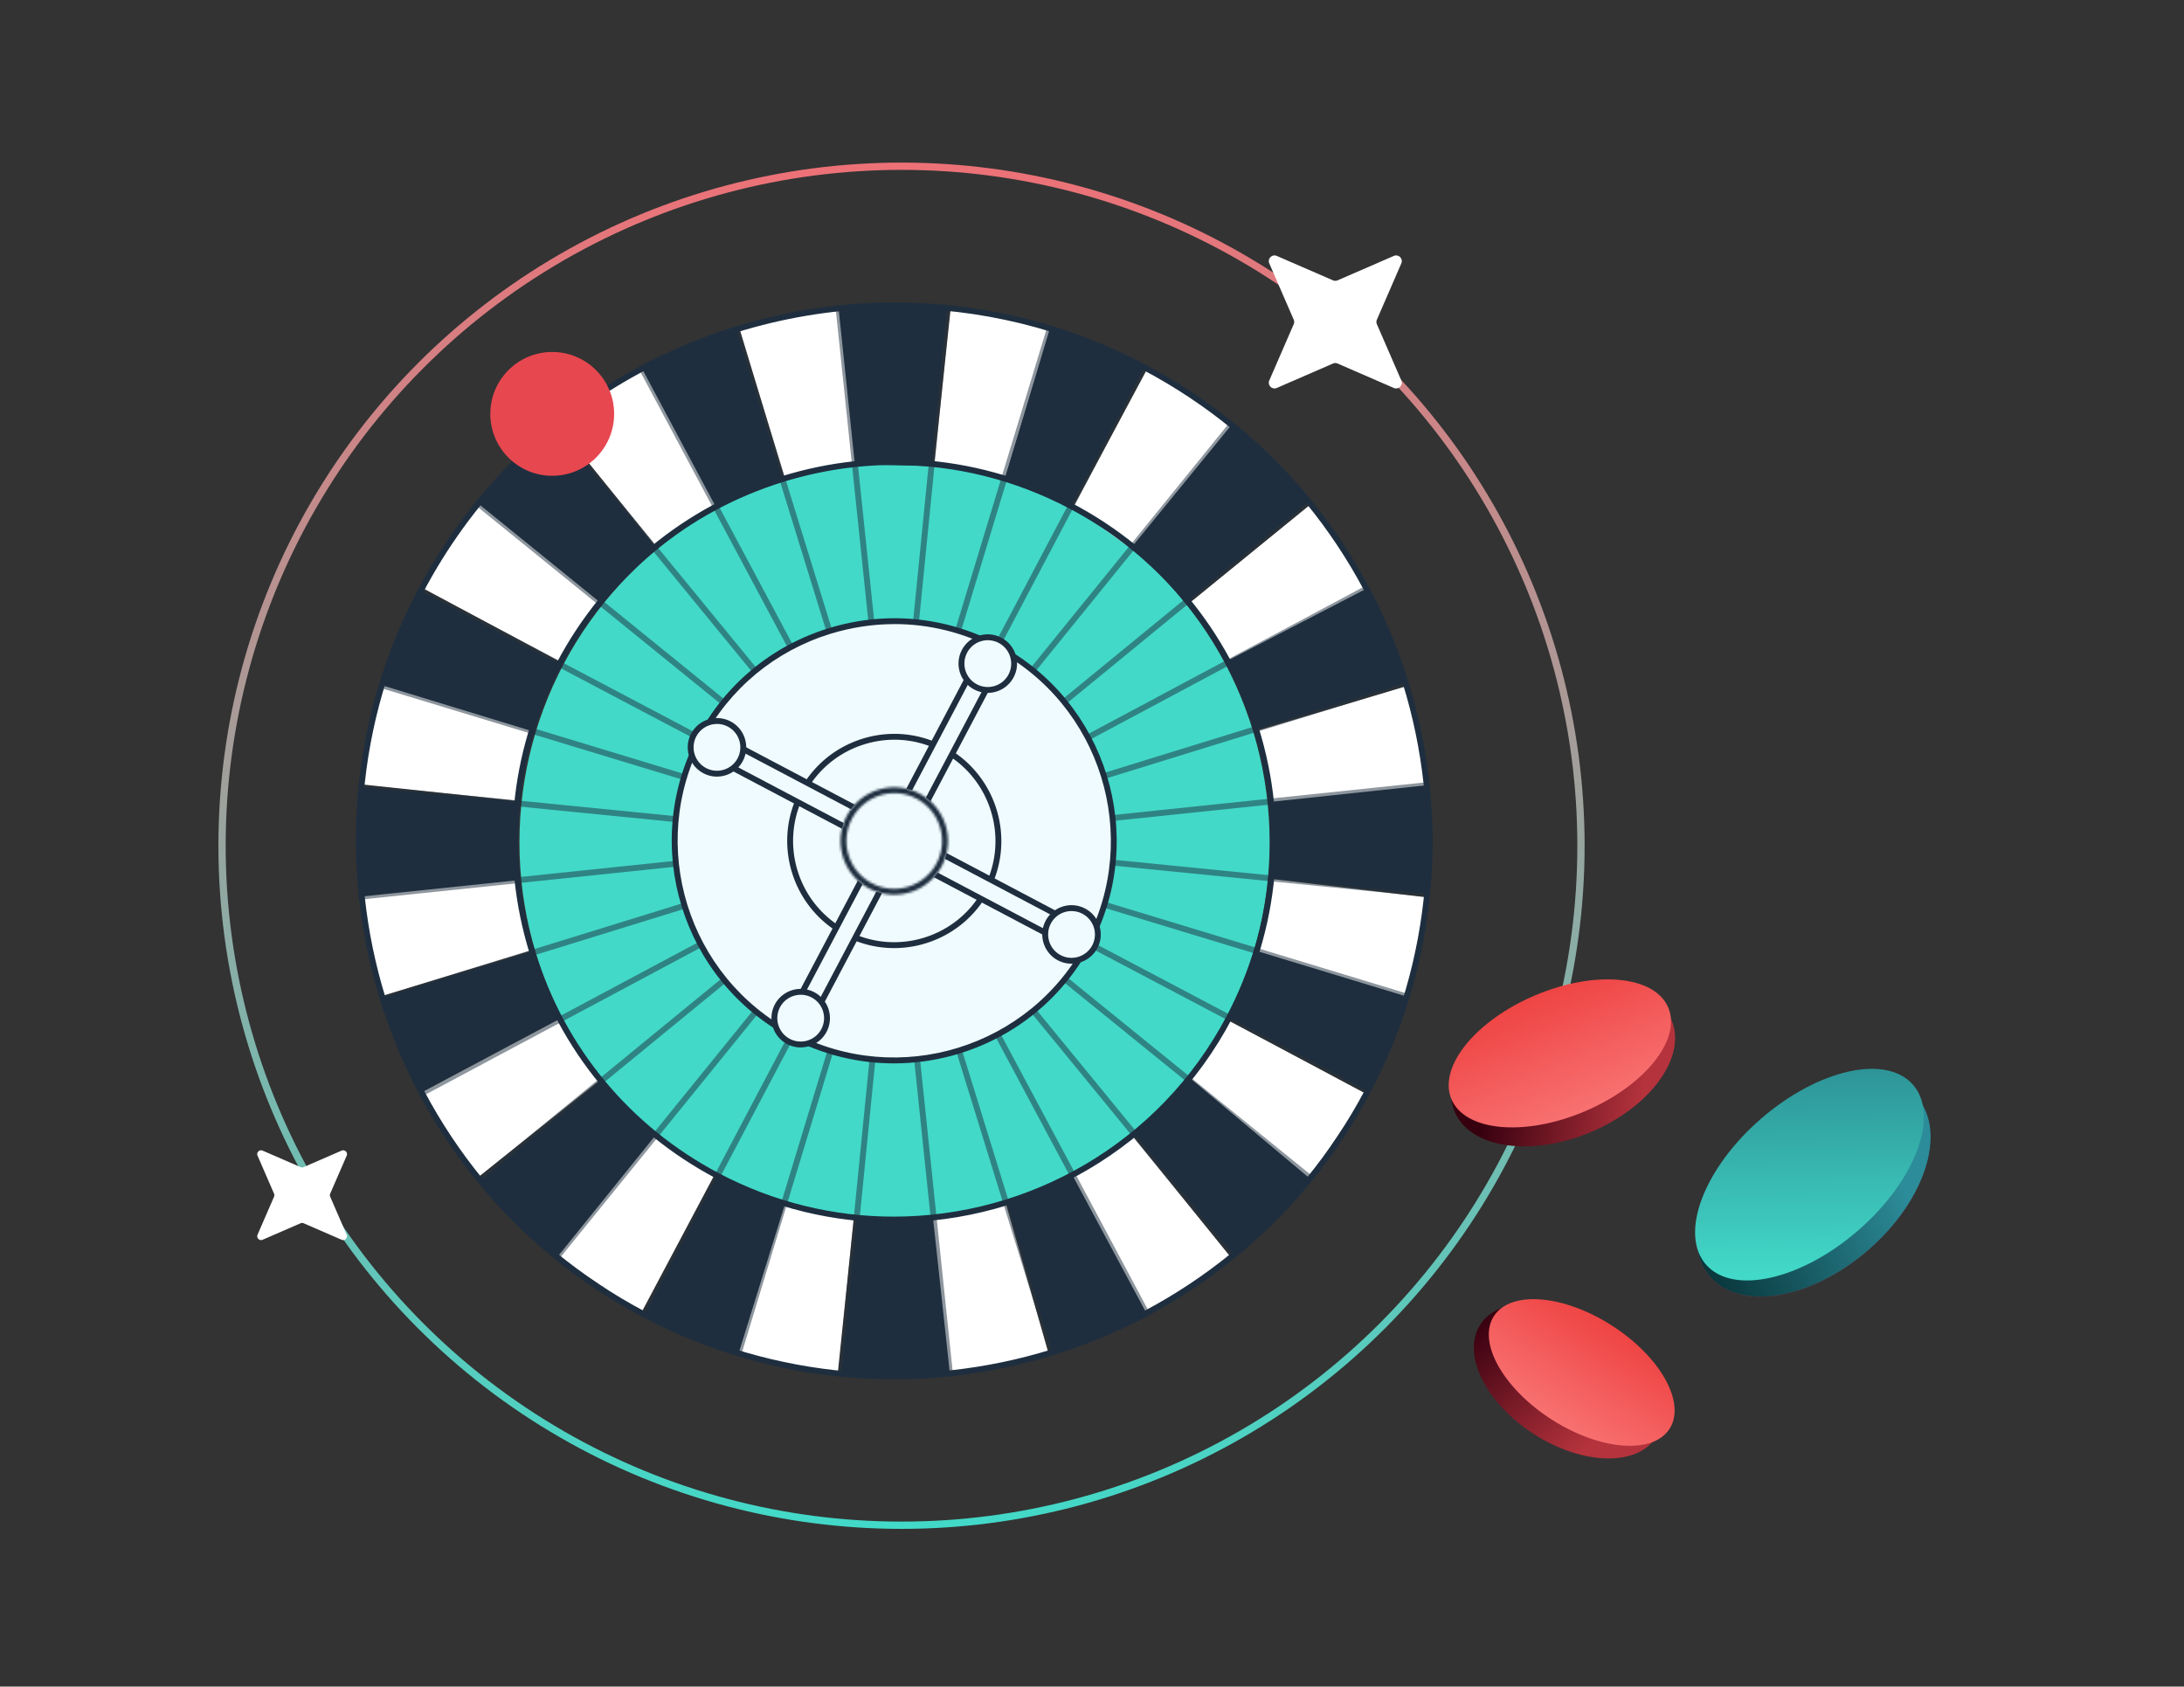 <svg width="900" height="695" fill="none" xmlns="http://www.w3.org/2000/svg"><rect width="100%" height="100%" fill="#333333" stroke="none"/><circle cx="371.5" cy="348.5" r="280" stroke="url(#a)" stroke-width="3"/><ellipse cx="368.629" cy="347.13" rx="154.571" ry="156.072" fill="#42D9C8"/><path d="M540.134 207.784l-50.092 40.803 16.217 24.61 57.056-30.375-23.181-35.038zM196.866 485.228l50.783-40.512-16.908-24.901-57.055 30.363 23.18 35.05zM156.511 410.696l62.385-19.002-6.419-31.029-64.359 6.007 8.393 44.024zM264.241 541.001l30.302-57.056-26.136-17.465-41.287 49.475 37.121 25.046zM149.051 323.229l64.262 6.819 5.789-29.164-61.67-18.833-8.381 41.178zM345.228 565.962l6.54-63.184-28.691-6.686-19.027 61.477 41.178 8.393zM174 242.241l56.959 30.532 18.094-26.742-50.54-41.698L174 242.241zM432.187 558.065l-17.682-62.143-31.998 5.704 5.85 64.662 43.83-8.223zM229.36 174.346l40.96 50.83 24.986-16.229-30.484-57.261-35.462 22.66zM507.228 518.133l-40.33-49.886-25.083 16.011 30.363 57.056 35.05-23.181zM304.462 134.475l18.845 62.373 31.671-6.031-6.322-64.105-44.194 7.763zM563 450.771l-57.008-30.423-17.634 26.148 49.596 41.384L563 450.771zM587.962 369.771l-64.19-7.594-6.019 29.891 61.816 18.881 8.393-41.178zM391.771 127.051l-6.806 64.262 29.103 5.946 18.881-61.827-41.178-8.381zM472.772 152l-30.533 56.959 25.688 18.385 42.498-50.952L472.772 152zM579.762 282.692l-61.21 18.264 5.426 31.719 65.182-6.068-9.398-43.915z" fill="#fff"/><path d="M432.635 135.335l-18.531 61.9 27.226 11.252 30.169-57.165-38.864-15.987zM304.365 557.665l19.281-62.033-27.976-11.119-30.157 57.165 38.852 15.987zM229.13 518.655l40.948-50.759-22.733-22.066-49.886 41.105 31.671 31.72zM391.432 565.998l-6.964-64.238-31.428.218-6.383 64.129 44.775-.109zM173.699 450.024l56.995-30.448-11.566-27.383-61.609 19.051 16.18 38.78zM472.469 541.17l-30.06-55.966-27.505 10.585 18.785 61.549 38.78-16.168zM149.015 369.432l64.262-6.709-.037-32.289-65.219-6.128.994 45.126zM540.001 485.81l-49.535-41.493-23.266 22.684 41.142 50.225 31.659-31.416zM156.705 282.172l62.433 19.075 11.554-27.468-57.37-30.266-16.617 38.659zM579.665 410.635l-61.379-18.639-11.772 27.335 57.165 30.169 15.986-38.865zM196.454 207.01l50.613 41.045 22.817-22.794-41.226-49.486-32.204 31.235zM587.997 323.568l-64.262 6.843.085 31.537 64.286 6.395-.109-44.775zM563.169 242.532l-57.383 29.757 11.796 28.122 61.756-19.099-16.169-38.78zM264.531 151.842l30.448 56.996 27.432-11.421-19.1-61.755-38.78 16.18zM345.567 127.014l6.71 64.274 31.586.788 6.564-66.031-44.86.969zM507.482 175.085l-40.391 49.474 22.297 23.205 50.528-41.626-32.434-31.053z" fill="#1E2E3F"/><path d="M368.13 568.372c-34.88 0-70.245-8.236-103.187-25.616-108.214-57.104-149.792-191.599-92.687-299.813 57.092-108.213 191.587-149.791 299.801-92.687 108.213 57.105 149.791 191.6 92.687 299.813-39.725 75.271-116.898 118.315-196.626 118.315l.012-.012zm.739-441.321c-78.856 0-155.181 42.559-194.469 117.019-56.475 107.026-15.357 240.056 91.681 296.531 107.027 56.474 240.057 15.357 296.531-91.682 56.475-107.027 15.357-240.057-91.682-296.543-32.567-17.186-67.568-25.337-102.061-25.337v.012z" fill="#1E2E3F"/><path d="M368.24 503.746c-24.719 0-49.789-5.837-73.127-18.155-37.146-19.608-64.444-52.502-76.846-92.638-12.402-40.137-8.442-82.695 11.154-119.841 19.608-37.145 52.502-64.443 92.639-76.845 40.124-12.414 82.695-8.442 119.84 11.154 37.145 19.608 64.444 52.502 76.846 92.639 12.402 40.136 8.442 82.695-11.154 119.84-28.147 53.35-82.841 83.846-139.352 83.846zm.448-312.154c-15.369 0-30.823 2.313-45.926 6.988-39.506 12.22-71.904 39.095-91.209 75.671-19.305 36.576-23.205 78.481-10.985 117.999 12.22 39.507 39.083 71.905 75.671 91.21 22.975 12.123 47.67 17.876 72.001 17.876 55.639 0 109.485-30.024 137.196-82.55 19.305-36.576 23.205-78.481 10.985-117.999-12.221-39.519-39.083-71.905-75.671-91.21-22.6-11.93-47.234-17.973-72.074-17.973l.012-.012z" fill="#1E2E3F"/><path opacity=".5" d="M563.678 450.711c-.194 0-.388-.049-.569-.146L172.752 244.578a1.207 1.207 0 01-.508-1.635 1.206 1.206 0 011.635-.509l390.356 205.988a1.206 1.206 0 01-.569 2.276l.012.013z" fill="#1E2E3F"/><path opacity=".5" d="M265.512 542.889c-.194 0-.388-.049-.569-.145a1.207 1.207 0 01-.509-1.635l205.988-390.357a1.208 1.208 0 011.635-.509c.593.315.823 1.042.508 1.635L266.578 542.247a1.214 1.214 0 01-1.078.642h.012z" fill="#1E2E3F"/><path opacity=".5" d="M433.688 558.549c-.52 0-.993-.339-1.15-.86L302.161 136.026a1.207 1.207 0 01.799-1.514 1.208 1.208 0 011.514.799l130.365 421.676a1.209 1.209 0 01-.799 1.514 1.29 1.29 0 01-.364.06l.012-.012z" fill="#1E2E3F"/><path opacity=".5" d="M157.662 412.9c-.521 0-.993-.339-1.163-.859a1.209 1.209 0 01.8-1.514l421.676-130.365a1.208 1.208 0 011.514.799 1.21 1.21 0 01-.8 1.514L158.013 412.84a1.234 1.234 0 01-.351.048v.012z" fill="#1E2E3F"/><path opacity=".5" d="M588.106 369.554h-.121l-439.2-43.685a1.209 1.209 0 01-1.09-1.32 1.23 1.23 0 011.32-1.09l439.2 43.685a1.206 1.206 0 01-.109 2.41z" fill="#1E2E3F"/><path opacity=".5" d="M346.658 567.318h-.121a1.21 1.21 0 01-1.09-1.32l43.685-439.225a1.224 1.224 0 011.32-1.09 1.21 1.21 0 011.09 1.32l-43.685 439.213a1.208 1.208 0 01-1.199 1.09v.012z" fill="#1E2E3F"/><path opacity=".5" d="M508.342 518.438c-.351 0-.702-.146-.932-.449L227.725 176.538a1.213 1.213 0 111.878-1.538l279.684 341.451a1.212 1.212 0 01-.17 1.708c-.23.182-.496.279-.763.279h-.012z" fill="#1E2E3F"/><path opacity=".5" d="M197.774 487.554c-.351 0-.702-.146-.932-.449a1.21 1.21 0 01.169-1.707l341.452-279.672a1.213 1.213 0 111.538 1.877L198.537 487.275c-.23.182-.496.279-.763.279z" fill="#1E2E3F"/><path opacity=".5" d="M539.928 486.694a1.22 1.22 0 01-.763-.267L196.321 208.463a1.213 1.213 0 01-.181-1.708 1.224 1.224 0 011.707-.182L540.691 484.55c.521.424.606 1.187.182 1.708-.242.29-.593.448-.945.448v-.012z" fill="#1E2E3F"/><path opacity=".5" d="M229.518 519.139c-.267 0-.533-.084-.763-.266a1.213 1.213 0 01-.182-1.708L506.55 174.321a1.224 1.224 0 011.707-.181c.521.424.606 1.187.182 1.707L230.463 518.691a1.237 1.237 0 01-.945.448z" fill="#1E2E3F"/><path opacity=".5" d="M391.433 567.208c-.618 0-1.139-.46-1.199-1.09l-45.865-438.983a1.21 1.21 0 011.077-1.332 1.211 1.211 0 011.333 1.078l45.877 438.983a1.21 1.21 0 01-1.078 1.332h-.121l-.024.012z" fill="#1E2E3F"/><path opacity=".5" d="M149.015 370.645c-.618 0-1.139-.46-1.199-1.09a1.21 1.21 0 011.078-1.332l438.983-45.878a1.21 1.21 0 11.254 2.41l-438.995 45.89h-.121z" fill="#1E2E3F"/><path opacity=".5" d="M579.665 411.847a1.15 1.15 0 01-.351-.049l-422.33-128.269a1.215 1.215 0 01.702-2.326l422.33 128.27c.642.194 1.005.872.811 1.514-.157.521-.641.86-1.162.86z" fill="#1E2E3F"/><path opacity=".5" d="M304.365 558.876a1.15 1.15 0 01-.351-.049 1.215 1.215 0 01-.811-1.514l128.269-422.33a1.216 1.216 0 012.326.703l-128.27 422.33c-.158.521-.642.86-1.163.86z" fill="#1E2E3F"/><path opacity=".5" d="M472.468 542.381c-.436 0-.847-.23-1.065-.642L263.465 152.412a1.202 1.202 0 01.497-1.635 1.207 1.207 0 011.635.497l207.937 389.327c.315.593.097 1.32-.496 1.635a1.207 1.207 0 01-.57.145z" fill="#1E2E3F"/><path opacity=".5" d="M173.843 451.68c-.437 0-.848-.23-1.066-.642a1.203 1.203 0 01.496-1.635L562.6 241.466a1.203 1.203 0 011.635.496c.315.594.097 1.32-.496 1.635L174.412 451.535a1.218 1.218 0 01-.569.145z" fill="#1E2E3F"/><path d="M432.486 410.488c35.336-35.336 35.336-92.626 0-127.962s-92.626-35.336-127.962 0-35.336 92.626 0 127.962 92.626 35.336 127.962 0z" fill="#F0FBFF"/><path d="M368.348 438.188c-14.413 0-29.031-3.403-42.644-10.585-44.714-23.593-61.9-79.183-38.308-123.898 11.433-21.667 30.618-37.581 54.016-44.812 23.399-7.23 48.215-4.929 69.882 6.504 44.715 23.593 61.901 79.183 38.308 123.898-16.411 31.101-48.312 48.893-81.254 48.893zm.266-181.014c-8.865 0-17.767 1.332-26.475 4.021-22.781 7.048-41.457 22.539-52.587 43.624-22.975 43.54-6.249 97.653 37.291 120.628 43.539 22.975 97.652 6.249 120.627-37.291 22.975-43.539 6.25-97.652-37.29-120.627-13.032-6.879-27.238-10.367-41.554-10.367l-.012.012z" fill="#1E2E3F"/><path d="M381.185 387.517c22.648-7.002 35.331-31.037 28.329-53.685-7.002-22.647-31.037-35.331-53.685-28.329-22.647 7.002-35.331 31.038-28.329 53.685 7.002 22.648 31.038 35.331 53.685 28.329z" fill="#F0FBFF"/><path d="M368.454 390.678a43.796 43.796 0 01-20.528-5.099c-21.522-11.36-29.794-38.102-18.434-59.623 5.499-10.428 14.728-18.082 25.991-21.57 11.264-3.476 23.205-2.374 33.633 3.136 21.522 11.361 29.794 38.102 18.433 59.624-7.896 14.969-23.253 23.532-39.107 23.532h.012zm.121-85.856c-4.142 0-8.296.617-12.365 1.877-10.646 3.294-19.366 10.525-24.574 20.383-10.73 20.335-2.919 45.623 17.416 56.354 20.347 10.73 45.623 2.918 56.353-17.428 10.731-20.335 2.919-45.623-17.415-56.354-6.092-3.209-12.717-4.844-19.415-4.844v.012z" fill="#1E2E3F"/><path d="M442.942 380.782l-142.708-75.304-4.126 7.819 142.708 75.305 4.126-7.82z" fill="#F0FBFF"/><path d="M438.812 389.816a1.2 1.2 0 01-.569-.145l-142.707-75.307a1.21 1.21 0 01-.508-1.635l4.129-7.812a1.207 1.207 0 011.635-.509l142.707 75.308c.278.145.496.412.593.714.097.303.061.642-.084.921l-4.13 7.812a1.215 1.215 0 01-1.078.641l.012.012zM297.74 312.789l140.563 74.181 2.992-5.668-140.563-74.181-2.992 5.668z" fill="#1E2E3F"/><path d="M305.044 313.019c-2.798 5.293-9.35 7.328-14.655 4.53-5.293-2.798-7.327-9.35-4.53-14.655 2.798-5.292 9.35-7.327 14.655-4.529s7.327 9.35 4.53 14.654z" fill="#F0FBFF"/><path d="M295.439 320.02c-1.937 0-3.851-.473-5.607-1.405-5.874-3.101-8.139-10.404-5.038-16.29 3.1-5.874 10.415-8.139 16.289-5.038 5.874 3.1 8.139 10.403 5.039 16.29a11.944 11.944 0 01-7.098 5.886 12.07 12.07 0 01-3.572.545l-.013.012zm.037-21.692a9.649 9.649 0 00-8.539 5.136c-2.482 4.699-.678 10.536 4.021 13.019a9.561 9.561 0 007.34.678 9.565 9.565 0 005.668-4.711c2.483-4.699.678-10.537-4.021-13.019a9.624 9.624 0 00-4.481-1.115l.012.012z" fill="#1E2E3F"/><path d="M451.141 390.108c-2.797 5.292-9.35 7.327-14.654 4.529-5.293-2.798-7.328-9.35-4.53-14.654 2.798-5.293 9.35-7.328 14.655-4.53 5.292 2.798 7.327 9.35 4.529 14.655z" fill="#F0FBFF"/><path d="M441.537 397.108c-1.889 0-3.815-.448-5.607-1.393-5.874-3.101-8.139-10.416-5.039-16.29a11.944 11.944 0 017.098-5.886 11.918 11.918 0 019.192.86 11.944 11.944 0 015.886 7.097 11.92 11.92 0 01-.86 9.193c-2.156 4.093-6.346 6.431-10.682 6.431l.012-.012zm.037-21.692c-.957 0-1.914.146-2.859.436a9.566 9.566 0 00-5.668 4.712c-2.483 4.699-.678 10.536 4.021 13.019 4.699 2.483 10.537.678 13.02-4.021a9.615 9.615 0 00.69-7.339 9.62 9.62 0 00-4.711-5.68 9.625 9.625 0 00-4.481-1.114l-.012-.013z" fill="#1E2E3F"/><path d="M402.782 272.078l-75.304 142.708 7.819 4.126 75.305-142.708-7.82-4.126z" fill="#F0FBFF"/><path d="M335.296 420.106c-.193 0-.387-.048-.569-.145l-7.812-4.13a1.207 1.207 0 01-.508-1.635l75.307-142.706c.146-.279.412-.497.715-.594.303-.097.642-.06.92.085l7.812 4.13c.594.315.824 1.042.509 1.635l-75.308 142.706a1.242 1.242 0 01-.714.594 1.24 1.24 0 01-.352.048v.012zm-6.176-5.837l5.668 2.991 74.181-140.574-5.668-2.992-74.181 140.575z" fill="#1E2E3F"/><path d="M339.57 424.586c2.775-5.304.725-11.854-4.579-14.63-5.305-2.775-11.854-.725-14.63 4.579-2.775 5.305-.725 11.855 4.579 14.63 5.304 2.775 11.854.725 14.63-4.579z" fill="#F0FBFF"/><path d="M329.943 431.612c-1.937 0-3.851-.473-5.607-1.405-5.874-3.101-8.139-10.404-5.038-16.29 3.1-5.874 10.415-8.139 16.289-5.038 5.874 3.1 8.139 10.403 5.039 16.29a11.944 11.944 0 01-7.098 5.886 12.07 12.07 0 01-3.572.545l-.013.012zm.037-21.691a9.648 9.648 0 00-8.539 5.135c-2.482 4.699-.678 10.536 4.021 13.019a9.561 9.561 0 007.34.678 9.565 9.565 0 005.668-4.711c2.483-4.699.678-10.537-4.021-13.019a9.624 9.624 0 00-4.481-1.115l.012.013z" fill="#1E2E3F"/><path d="M412.119 263.86c5.292 2.798 7.327 9.35 4.529 14.655-2.798 5.292-9.35 7.327-14.654 4.529-5.293-2.798-7.328-9.35-4.53-14.654 2.798-5.293 9.35-7.328 14.655-4.53z" fill="#F0FBFF"/><path d="M407.031 285.503c-1.889 0-3.815-.448-5.607-1.393-5.874-3.101-8.139-10.416-5.038-16.29a11.939 11.939 0 017.097-5.886 11.918 11.918 0 019.192.86 11.944 11.944 0 015.886 7.097 11.92 11.92 0 01-.86 9.193c-2.156 4.093-6.346 6.431-10.682 6.431l.012-.012zm.037-21.692c-.957 0-1.914.146-2.859.436a9.566 9.566 0 00-5.668 4.712c-2.482 4.699-.678 10.537 4.021 13.019 4.699 2.483 10.537.679 13.02-4.021a9.615 9.615 0 00.69-7.339 9.62 9.62 0 00-4.711-5.68 9.625 9.625 0 00-4.481-1.114l-.012-.013z" fill="#1E2E3F"/><path d="M383.781 332.698c7.633 8.424 6.992 21.442-1.433 29.076-8.424 7.634-21.442 6.992-29.076-1.432-7.634-8.425-6.992-21.443 1.432-29.076 8.425-7.634 21.443-6.993 29.077 1.432z" fill="#F0FBFF" stroke="#1E2E3F" stroke-width=".662"/><mask id="b" fill="#fff"><path d="M368.49 368.671c-3.476 0-7-.823-10.294-2.555-5.232-2.762-9.072-7.388-10.816-13.032a21.969 21.969 0 011.575-16.859c5.692-10.791 19.111-14.933 29.89-9.241 10.791 5.693 14.934 19.1 9.241 29.891-3.96 7.509-11.651 11.796-19.608 11.796h.012zm.073-41.82c-7.085 0-13.928 3.827-17.464 10.501a19.584 19.584 0 00-1.405 15.018 19.54 19.54 0 009.628 11.602c9.604 5.075 21.546 1.381 26.621-8.236 5.074-9.604 1.38-21.545-8.236-26.62a19.634 19.634 0 00-9.156-2.277l.012.012z"/></mask><path d="M368.49 368.671c-3.476 0-7-.823-10.294-2.555-5.232-2.762-9.072-7.388-10.816-13.032a21.969 21.969 0 011.575-16.859c5.692-10.791 19.111-14.933 29.89-9.241 10.791 5.693 14.934 19.1 9.241 29.891-3.96 7.509-11.651 11.796-19.608 11.796h.012zm.073-41.82c-7.085 0-13.928 3.827-17.464 10.501a19.584 19.584 0 00-1.405 15.018 19.54 19.54 0 009.628 11.602c9.604 5.075 21.546 1.381 26.621-8.236 5.074-9.604 1.38-21.545-8.236-26.62a19.634 19.634 0 00-9.156-2.277l.012.012z" fill="#F0FBFF"/><path d="M358.196 366.116l-3.401 6.443.011.005 3.39-6.448zm-9.241-29.891l6.44 3.407.004-.008-6.444-3.399zm29.89-9.241l-3.402 6.443.003.001 3.399-6.444zm9.241 29.891l-6.443-3.399h-.001l6.444 3.399zm-19.523-30.024v7.285h17.569l-12.414-12.432-5.155 5.147zm-17.464 10.501l-6.438-3.412-.003.007 6.441 3.405zm8.223 26.62l3.404-6.441-.012-.006-3.392 6.447zm26.621-8.236l-6.442-3.403-.002.003 6.444 3.4zm-8.236-26.62l3.4-6.443-.004-.002-3.396 6.445zm-9.156-2.277v-7.285h-17.569l12.413 12.433 5.156-5.148zm-.061 34.547c-2.317 0-4.675-.547-6.904-1.719l-6.78 12.897a29.34 29.34 0 0013.684 3.392v-14.57zm-6.894-1.713c-3.525-1.861-6.082-4.945-7.255-8.74l-13.921 4.302c2.315 7.493 7.437 13.662 14.375 17.324l6.801-12.886zm-7.255-8.74c-1.174-3.8-.801-7.795 1.054-11.301l-12.88-6.813c-3.668 6.934-4.409 14.928-2.095 22.416l13.921-4.302zm1.058-11.309c3.814-7.23 12.824-10.011 20.044-6.197l6.804-12.885c-14.337-7.571-32.165-2.068-39.736 12.284l12.888 6.798zm20.047-6.196c7.23 3.814 10.013 12.813 6.197 20.048l12.887 6.798c7.568-14.347 2.067-32.162-12.286-39.733l-6.798 12.887zm6.196 20.048c-2.645 5.016-7.791 7.91-13.164 7.91v14.57c10.542 0 20.777-5.68 26.052-15.682l-12.888-6.798zm-13.164 22.48h.012v-14.57h-.012v14.57zm.085-56.39c-9.678 0-19.054 5.227-23.902 14.374l12.875 6.823c2.225-4.199 6.535-6.627 11.027-6.627v-14.57zm-23.905 14.381a26.876 26.876 0 00-1.926 20.57l13.923-4.295a12.308 12.308 0 01.884-9.466l-12.881-6.809zm-1.926 20.57a26.833 26.833 0 0013.198 15.903l6.784-12.895a12.26 12.26 0 01-6.059-7.303l-13.923 4.295zm13.187 15.896c13.168 6.958 29.516 1.894 36.467-11.276l-12.887-6.801c-3.199 6.062-10.734 8.386-16.773 5.195l-6.807 12.882zm36.465-11.273c6.958-13.169 1.894-29.517-11.277-36.467l-6.8 12.886c6.062 3.199 8.386 10.734 5.194 16.774l12.883 6.807zm-11.281-36.469a26.914 26.914 0 00-12.552-3.117v14.57c1.926 0 3.907.461 5.76 1.437l6.792-12.89zm-17.708 9.316l.013.012 10.31-10.295-.012-.012-10.311 10.295z" fill="#1E2E3F" mask="url(#b)"/><circle cx="227.564" cy="170.549" fill="#E7474F" r="25.512"/><path d="M551.199 115.524l23.176-10.067c1.943-.843 3.933 1.124 3.09 3.09l-10.066 23.176a2.363 2.363 0 000 1.873l10.066 23.176c.843 1.943-1.124 3.933-3.09 3.091l-23.176-10.067a2.371 2.371 0 00-1.873 0l-23.176 10.067c-1.943.842-3.933-1.124-3.09-3.091l10.066-23.176a2.363 2.363 0 000-1.873l-10.066-23.176c-.843-1.943 1.123-3.933 3.09-3.09l23.176 10.067a2.371 2.371 0 001.873 0zM125.132 480.931l15.647-6.796c1.311-.569 2.655.759 2.086 2.086l-6.796 15.647a1.595 1.595 0 000 1.264l6.796 15.647c.569 1.311-.759 2.655-2.086 2.086l-15.647-6.796a1.595 1.595 0 00-1.264 0l-15.647 6.796c-1.311.569-2.655-.759-2.086-2.086l6.796-15.647a1.595 1.595 0 000-1.264l-6.796-15.647c-.569-1.311.759-2.655 2.086-2.086l15.647 6.796c.395.174.853.174 1.264 0z" fill="#fff"/><ellipse cx="644.159" cy="439.289" rx="48.5" ry="29.5" transform="rotate(-22.913 644.159 439.289)" fill="url(#c)"/><ellipse cx="642.796" cy="434.066" rx="48.5" ry="26" transform="rotate(-22.913 642.796 434.066)" fill="url(#d)"/><ellipse cx="646.187" cy="569.086" rx="43" ry="26" transform="rotate(32.639 646.187 569.086)" fill="url(#e)"/><ellipse cx="651.805" cy="565.56" rx="43" ry="23" transform="rotate(32.639 651.805 565.56)" fill="url(#f)"/><ellipse cx="747.291" cy="489.062" rx="56.5" ry="34.5" transform="rotate(-40.92 747.291 489.062)" fill="url(#g)"/><ellipse cx="747.291" cy="489.062" rx="56.5" ry="34.5" transform="rotate(-40.92 747.291 489.062)" fill="url(#h)"/><ellipse cx="745.671" cy="484.039" rx="56.5" ry="30.5" transform="rotate(-40.92 745.671 484.039)" fill="url(#i)"/><defs><linearGradient id="a" x1="371.5" y1="67" x2="371.5" y2="630" gradientUnits="userSpaceOnUse"><stop stop-color="#ED7177"/><stop offset="1" stop-color="#42D9C8"/></linearGradient><linearGradient id="c" x1="605.133" y1="444.873" x2="660.93" y2="478.367" gradientUnits="userSpaceOnUse"><stop stop-color="#37000F"/><stop offset="1" stop-color="#B5333D"/></linearGradient><linearGradient id="d" x1="642.796" y1="408.066" x2="642.796" y2="460.066" gradientUnits="userSpaceOnUse"><stop stop-color="#EF4444"/><stop offset="1" stop-color="#F87171"/></linearGradient><linearGradient id="e" x1="599.052" y1="576.818" x2="664.583" y2="597.464" gradientUnits="userSpaceOnUse"><stop stop-color="#37000F"/><stop offset="1" stop-color="#B5333D"/></linearGradient><linearGradient id="f" x1="651.805" y1="542.56" x2="651.805" y2="588.56" gradientUnits="userSpaceOnUse"><stop stop-color="#EF4444"/><stop offset="1" stop-color="#F87171"/></linearGradient><linearGradient id="g" x1="803.233" y1="513.467" x2="692.755" y2="510.138" gradientUnits="userSpaceOnUse"><stop stop-color="#37000F"/><stop offset="1" stop-color="#B5333D"/></linearGradient><linearGradient id="h" x1="685.357" y1="499.322" x2="771.614" y2="526.232" gradientUnits="userSpaceOnUse"><stop stop-color="#08353A"/><stop offset="1" stop-color="#2C8C99"/></linearGradient><linearGradient id="i" x1="769.524" y1="409.547" x2="696.588" y2="495.693" gradientUnits="userSpaceOnUse"><stop stop-color="#267C87"/><stop offset="1" stop-color="#42D9C8"/></linearGradient></defs></svg>